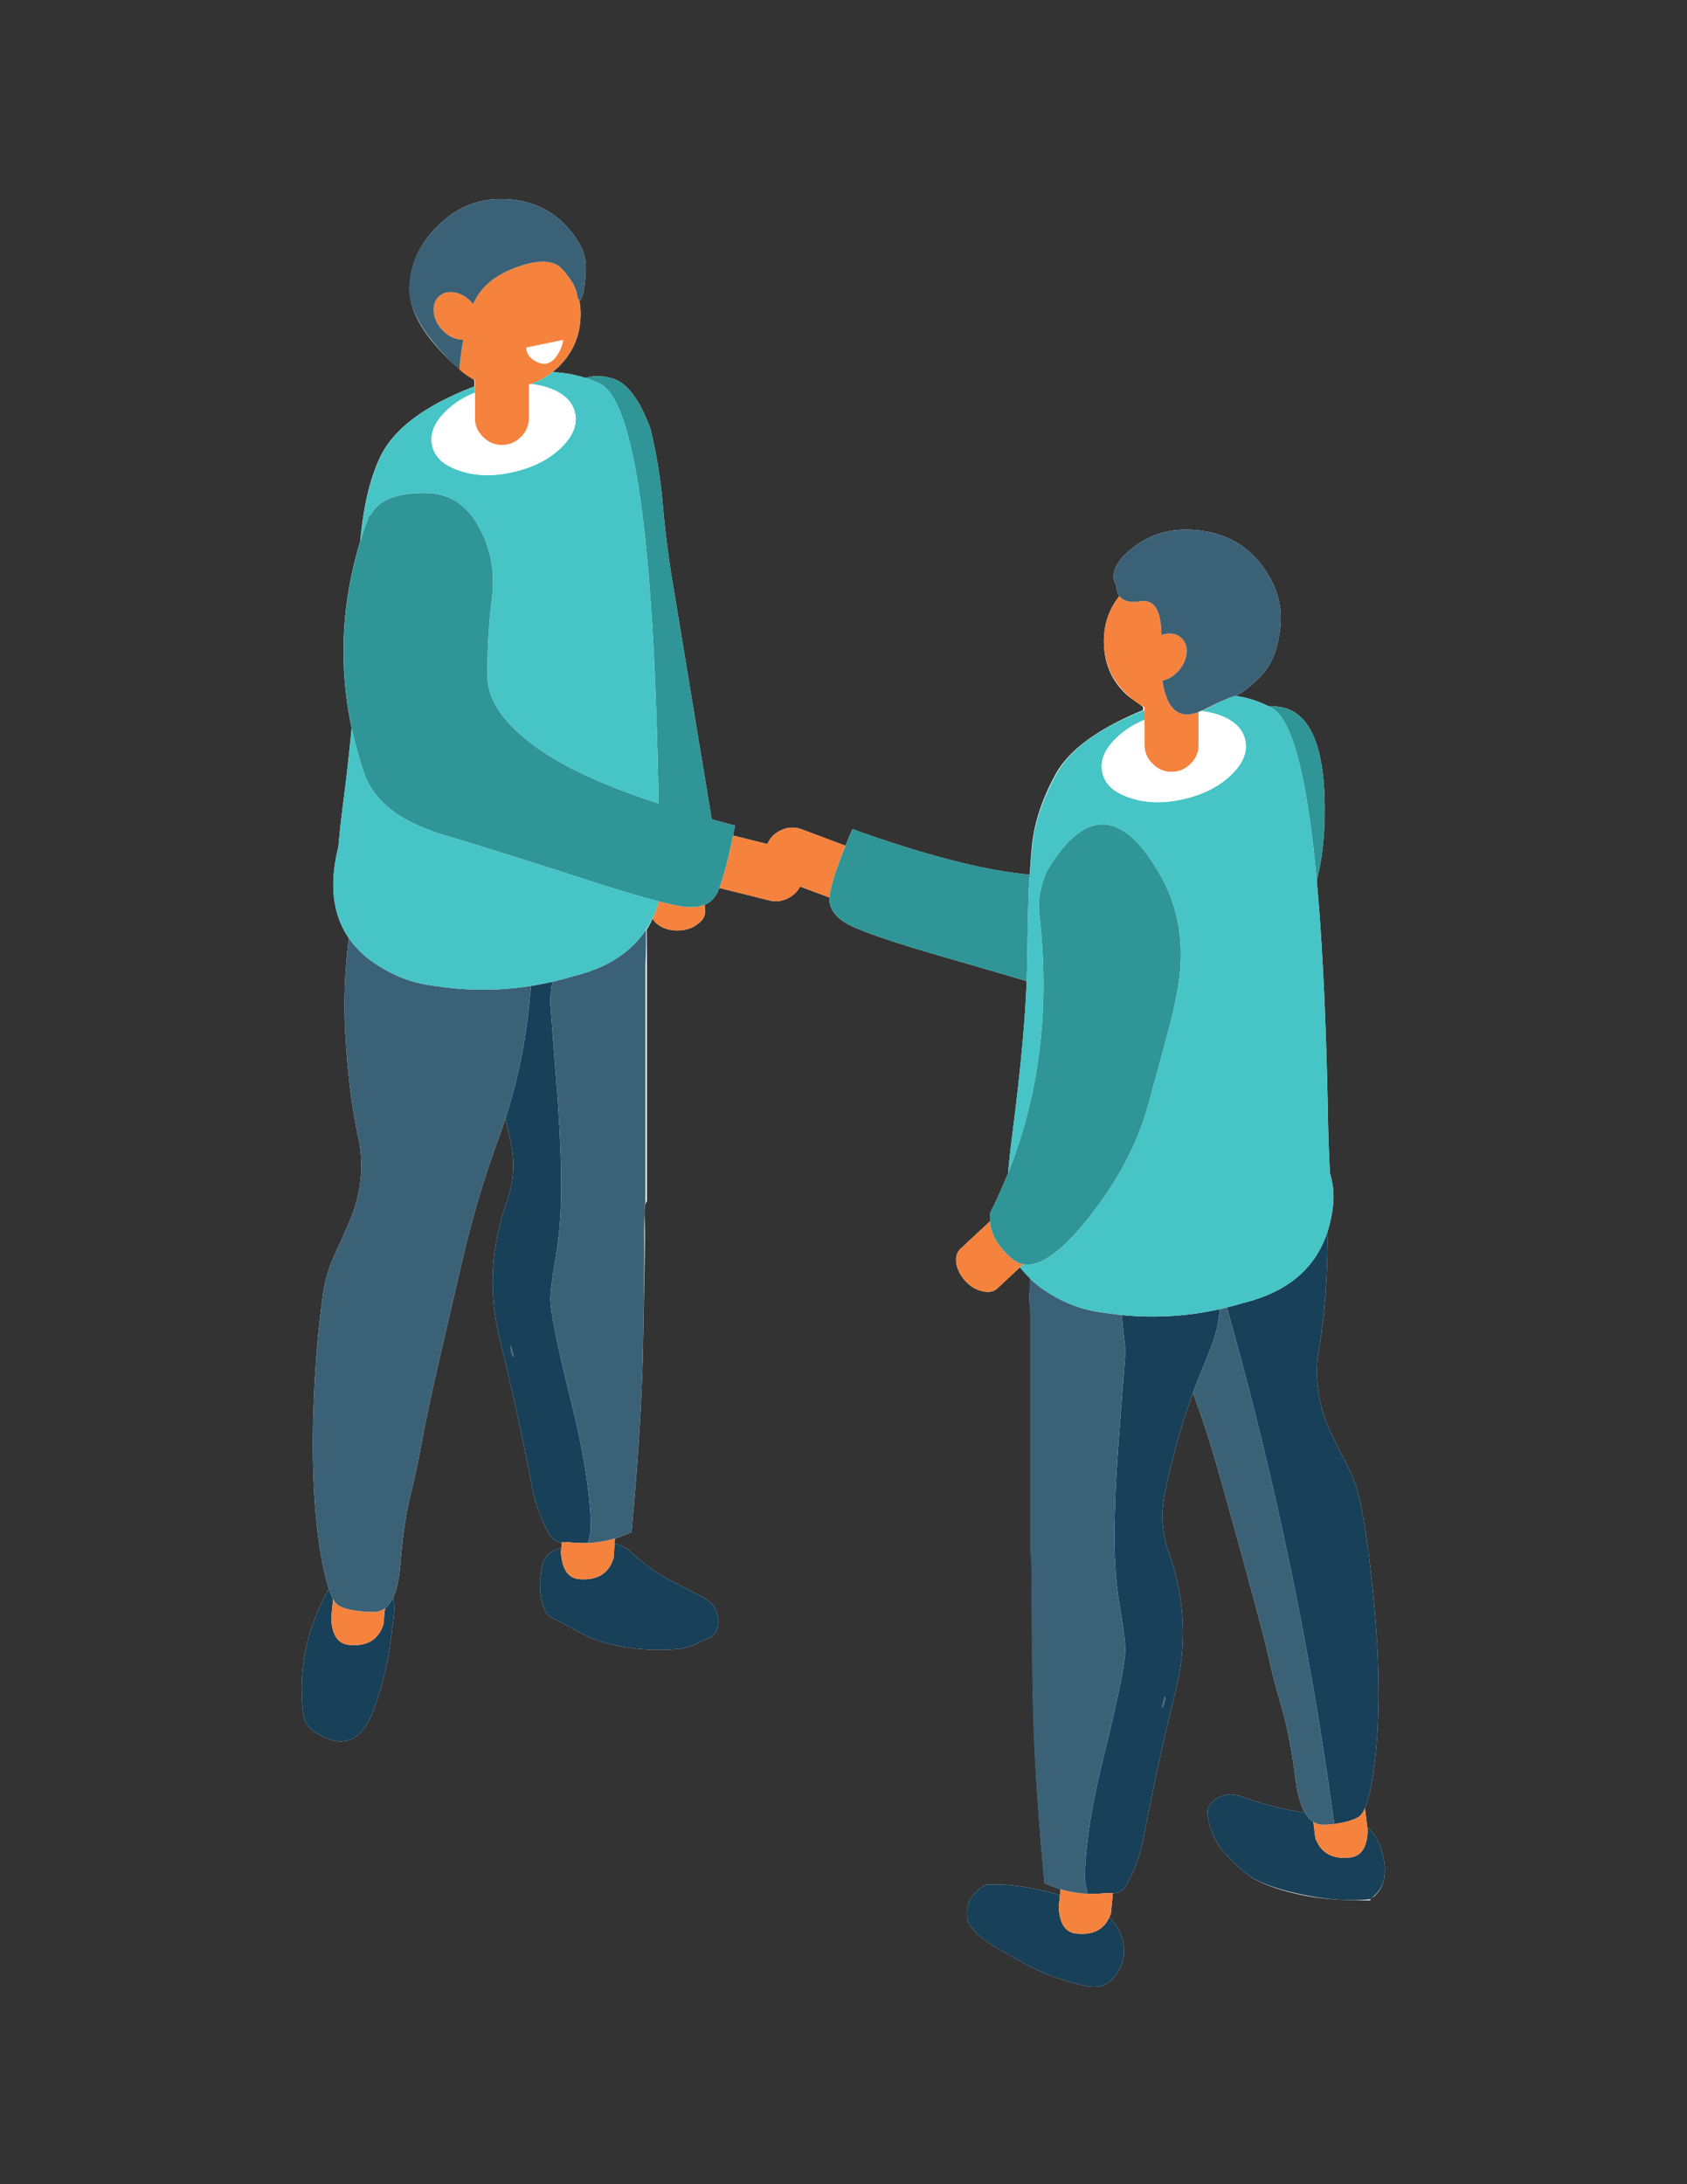 <?xml version="1.0" encoding="UTF-8"?> <svg xmlns="http://www.w3.org/2000/svg" preserveAspectRatio="xMidYMid meet" version="1.0" viewBox="0 0 612 792" zoomAndPan="magnify"><rect x="0" y="0" width="612" height="792" fill="#333333" stroke="none"/><defs><clipPath id="a"><path d="M109.457 72.191h392.934v648.25H109.457Zm0 0" clip-rule="nonzero"></path></clipPath><clipPath id="b"><path d="M109.457 355.453h392.934v364.988H109.457Zm0 0" clip-rule="nonzero"></path></clipPath></defs><g clip-path="url(#a)"><path d="M501.613 672.535c-1.117-4.531-2.976-7.828-5.574-9.887a3816.59 3816.59 0 0 1-.883-7.015c1.54-3.524 2.801-9.703 3.785-18.535 1.391-13.012 1.52-27.985.387-44.907-1.172-16.925-2.996-32.203-5.476-45.816-.954-5.219-2.676-10.25-5.153-15.078a270.276 270.276 0 0 1-4.695-9.336c-5.567-10.79-7.41-21.645-5.543-32.566 1.875-10.965 2.914-23.758 3.133-38.375.008-1.45 0-2.899-.035-4.34.89-2.72 1.527-5.625 1.925-8.715.567-4.266.239-8.399-.98-12.399-.39-6.707-.652-13.968-.785-21.8-.64-34.024-1.992-62.176-4.04-84.461 1.712-6.688 2.673-14.22 2.868-22.578.523-25.625-5.102-39.118-16.887-40.465a36.461 36.461 0 0 0-3.558-.23c-3.707-1.852-7.684-3.09-11.934-3.723 2.207-.817 5.219-3.13 9.035-6.95 4-4.004 6.41-9.941 7.235-17.816.917-7.922-1.325-15.45-6.715-22.582-5.352-7.14-12.696-11.316-22.043-12.535-9.395-1.258-17.453.676-24.196 5.808-6.695 5.094-8.89 9.77-6.586 14.032.106 1.617.504 2.898 1.207 3.855-3.761 4.695-5.64 10.156-5.64 16.379 0 7.352 2.363 13.621 7.625 18.8 2.101 2.13 5.281 3.829 6.586 5.09v1.11c-15.653 6.383-26.692 14.11-31.692 23.172-5.218 9.484-8.046 18.535-8.738 27.152-.324 3.727-.516 6.84-.719 9.328-16.332-1.48-37.734-6.984-64.27-16.507a297.678 297.678 0 0 0-2.527 6.035l-15.91-5.977c-2.52-.91-4.992-.805-7.425.328-2.372 1.059-4.043 2.739-5.02 5.028l-12.457-3.102c.238-1.16.477-2.371.719-3.617a503.804 503.804 0 0 1-8.45-2.254c-4.488-27.137-8.976-54.348-13.464-81.617a381.309 381.309 0 0 1-4.176-31.2 181.837 181.837 0 0 0-4.629-28.914c-3.867-10.488-8.414-16.515-13.629-18.078-3.7-1.101-6.96-1.168-9.785-.195-3.805-1.246-7.824-1.965-12.063-2.156a31.068 31.068 0 0 0 2.48-2.219c5.13-5.176 7.692-11.441 7.692-18.797 0-1.722-.14-3.383-.422-4.988.266.055.555-.309.883-1.082.778-1.828 1.258-5.352 1.43-10.57.219-5.31-2.496-10.77-8.152-16.383-5.696-5.614-12.997-8.508-21.915-8.68-8.949-.219-16.777 2.977-23.476 9.59-6.781 6.574-10.184 14.101-10.406 22.586-.172 8.398 5.25 18.273 18.293 29.629v-.067c1.304 1.582 3.914 2.875 5.218 3.887v2.313c-16.957 6.46-28.367 14.593-33.55 24.417-4.024 7.739-6.602 18.344-7.844 31.817-6.856 22.516-7.875 45.07-3.102 67.648a877.796 877.796 0 0 1-3.183 28.067 345.47 345.47 0 0 0-1.625 14.945c-3.399 13.535-2.137 24.574 3.785 33.121-1.453 11.656-1.887 22.957-1.305 33.91.785 14.57 2.348 27.32 4.695 38.243 2.391 10.789 1.028 21.71-4.105 32.765a272.339 272.339 0 0 1-4.238 9.465c-2.305 4.914-3.805 10.004-4.5 15.27-1.914 13.753-3.086 29.09-3.52 46.015-.351 16.969.434 31.914 2.344 44.84 1.039 6.672 2.168 11.816 3.394 15.434-8.093 14.273-11.199 29.316-9.324 45.132.344 3.176 1.977 5.594 4.89 7.246 9.477 5.743 16.306 3.07 20.477-8.027 3.606-9.488 5.891-19.406 6.848-29.762.922-4.59 1.086-8.453.488-11.586 1.223-2.644 2.04-6.27 2.446-10.863.867-10.883 2.195-19.847 3.98-26.894 1.692-7.094 3.063-13.618 4.106-19.578 1.086-5.922 2.957-14.735 5.609-26.434a9510.38 9510.38 0 0 1 9.258-39.883c3.527-14.836 7.719-28.89 12.59-42.16a200.36 200.36 0 0 0 2.675-7.703c.73 3.055 1.403 6.12 2.02 9.207 1.438 7.047.957 13.945-1.434 20.683-5.957 16.665-6.78 33.614-2.48 50.848a983.858 983.858 0 0 1 11.547 52.8 57.877 57.877 0 0 0 6.195 17.099c.977 1.867 2.5 2.882 4.563 3.039-.04.62-.078 1.285-.133 1.988-.637.18-1.266.375-1.887.586-2.824 1.18-4.52 3.18-5.086 6.008a38.145 38.145 0 0 0-.652 4.37c-.395 4.09.105 7.876 1.496 11.36.48 1.215 1.219 2.133 2.219 2.738a324.9 324.9 0 0 1 10.957 5.809c4.218 2.223 8.586 3.742 13.11 4.566 7.437 1.528 15.023 1.918 22.76 1.18 2.262-.305 4.587-1.047 6.977-2.219a117.017 117.017 0 0 1 4.11-1.832c.738-.343 1.324-.89 1.758-1.629.527-.738.851-1.5.98-2.285.785-4.96-1.129-8.593-5.738-10.898-3-1.656-5.977-3.223-8.938-4.7-6.476-3.132-12.363-7.245-17.668-12.335a19.288 19.288 0 0 0-5.054-2.32c.046-.72.09-1.325.125-1.825a41.409 41.409 0 0 0 5.968-2.254c2.52-26.8 3.938-49.949 4.239-69.445.351-19.578.738-32.567.652-38.961 0-6.484-.59-10.336.715-11.555v-85.957c0-4.625.008-8.8-.098-12.527.871-1.3 1.524-2.672 2.219-4.117.492.988 1.262 1.855 2.45 2.61 1.995 1.265 4.312 1.85 7.007 1.765 2.695-.086 4.945-.848 6.77-2.285 1.91-1.305 2.816-2.872 2.73-4.7l-.102-2.347c2.036-.84 3.543-2.278 4.528-4.309.25-.535.5-1.137.75-1.793l18.164 4.531c2.61.653 5.11.266 7.5-1.171 1.625-.985 2.844-2.27 3.652-3.852l10.66 3.984c-.226 4.239 2.461 7.696 8.055 10.375 6.09 2.832 18.113 6.809 36.066 11.942a3100.253 3100.253 0 0 1 27.422 7.996c-.547 14.37-2.254 32.66-5.117 54.863a340.272 340.272 0 0 0-1.598 14.715c-1.93 4.816-4.07 9.57-6.421 14.262a14.319 14.319 0 0 0-.165 3.261l-10.664 9.918c-1.347 1.266-1.87 3.004-1.566 5.223.394 2.352 1.5 4.527 3.328 6.527 1.824 1.957 3.867 3.176 6.129 3.657 2.305.566 4.133.218 5.477-1.047l8.183-7.633c1.047 1.406 2.48 2.742 3.785 4.012-.12 3.933-.886 8.379.418 13.351v85.887c0 1.266.2 5.133.2 11.621-.086 6.395-.086 19.36.261 38.898.305 19.489 1.676 42.66 4.242 69.512 1.91.89 3.82 1.649 5.805 2.25-.058.621-.137 1.328-.215 2.121a99.064 99.064 0 0 0-17.191-3.523 69.071 69.071 0 0 0-9.527-.262c-5.477 2.91-7.758 7.18-6.848 12.793.133.695.433 1.367.91 2.02 2.477 3.175 5.566 5.812 9.258 7.898 3.347 1.871 6.722 3.762 10.11 5.68a80.908 80.908 0 0 0 23.48 8.484c4.261.742 7.609-.61 10.043-4.047 2.914-4.004 3.718-8.351 2.414-13.054-.938-3.196-2.524-5.829-4.758-7.899.219-.45.41-.926.586-1.433.351-3.528.594-5.965.719-7.31 2.261-.066 3.91-1.093 4.949-3.066a56.243 56.243 0 0 0 6.195-17.167c3.356-17.579 7.2-35.18 11.547-52.801 4.305-17.188 3.48-34.114-2.477-50.778-2.394-6.746-2.87-13.664-1.437-20.757a252.046 252.046 0 0 1 10.273-36.84c3.485 9.355 6.649 19.09 9.489 29.207 4.129 14.66 7.761 27.781 10.89 39.355 3.176 11.614 5.457 20.34 6.848 26.172 1.266 5.875 2.937 12.356 5.023 19.45 2 6.917 3.696 15.796 5.086 26.632.668 5.012 1.774 8.832 3.328 11.45a130.625 130.625 0 0 1-23.218-5.97c-4.047-1.39-7.567-.68-10.567 2.153-1.304 1.258-1.824 2.742-1.566 4.441.566 4.434 2.2 8.567 4.894 12.399a89.755 89.755 0 0 0 8.086 8.222c3.739 3.262 10.414 6.157 20.024 8.29 9.61 2.09 18.219 2.218 25.824 2.218h.129c.39-1.304.851-1 1.371-1.433 3.824-3.309 4.89-8.485 3.195-15.145" fill="#fff" fill-opacity="1" fill-rule="nonzero"></path></g><g clip-path="url(#b)"><path d="M384.516 687.156c-.121 1.239-.266 2.676-.422 4.309.258 6.047 2.41 9.27 6.453 9.656 5.848.598 9.805-1.363 11.875-5.875 2.234 2.07 3.82 4.703 4.758 7.899 1.304 4.703.5 9.05-2.414 13.054-2.434 3.438-5.782 4.79-10.043 4.047a80.908 80.908 0 0 1-23.48-8.484 2062.175 2062.175 0 0 0-10.11-5.68c-3.692-2.086-6.781-4.723-9.258-7.898-.477-.653-.781-1.325-.914-2.02-.914-5.613 1.371-9.883 6.848-12.793a68.998 68.998 0 0 1 9.523.262 99.126 99.126 0 0 1 17.184 3.523Zm37.988-71.863c-.563 2.094-.89 3.312-.977 3.656l.192.262c.832-1.738 1.094-3.133.785-4.176Zm53.937 45.3c.176 1.415.414 3.345.715 5.81 2 5.523 6.242 7.898 12.715 7.113 4.094-.52 6.176-3.852 6.262-9.985-.035-.304-.07-.597-.094-.883 2.598 2.059 4.457 5.356 5.574 9.887 1.696 6.66.63 11.637-3.195 14.945a22 22 0 0 0-1.371 1.239h-.129c-7.606.742-16.215.066-25.824-2.02-9.61-2.133-16.285-4.832-20.024-8.094a89.755 89.755 0 0 1-8.086-8.222c-2.695-3.832-4.328-7.965-4.894-12.399-.258-1.699.262-3.183 1.566-4.441 3-2.832 6.52-3.543 10.567-2.152a130.625 130.625 0 0 0 23.218 5.968c.868 1.446 1.864 2.52 3 3.235Zm-31.37-186.5a129.3 129.3 0 0 0 5.804-1.6c16.117-3.907 26.348-12.516 30.684-25.813.035 1.441.043 2.89.035 4.34-.219 14.617-1.258 27.41-3.133 38.375-1.867 10.921-.024 21.777 5.543 32.566a270.276 270.276 0 0 0 4.695 9.336c2.477 4.828 4.2 9.86 5.153 15.078 2.48 13.613 4.304 28.89 5.476 45.816 1.133 16.922 1.004 31.895-.387 44.907-.984 8.832-2.246 15.011-3.785 18.535-.703 1.62-1.46 2.691-2.281 3.195-2.043 1.219-5 2.067-8.871 2.547a1220.969 1220.969 0 0 0-3.75-25.879c-8.332-53.945-20.059-107.754-35.184-161.402Zm-38.122 2.739a111.098 111.098 0 0 0 35.543-2.125c-.351 5.281-1.777 10.828-4.27 16.645-.956 2.304-1.91 4.636-2.867 6.984-.886 2.246-1.746 4.5-2.578 6.758a252.046 252.046 0 0 0-10.273 36.84c-1.434 7.093-.957 14.011 1.437 20.757 5.957 16.664 6.782 33.59 2.477 50.778a1014.383 1014.383 0 0 0-11.547 52.8 56.243 56.243 0 0 1-6.195 17.168c-1.04 1.973-2.688 3-4.95 3.067a9.804 9.804 0 0 1-1.831-.129c-2.43.3-4.844.406-7.239.324a2.026 2.026 0 0 1-.195-.39c-.606-2.871-.91-4.356-.91-4.442 0-5.75.574-12.41 1.726-19.969 1.239-8.101 3.145-17.238 5.707-27.41 4.825-19.715 7.239-31.855 7.239-36.422 0-2.437-.63-7.46-1.891-15.078-1.348-7.57-2.02-16.078-2.02-25.515 0-9.711.477-21.02 1.43-33.942a8660.093 8660.093 0 0 1 2.61-34.004c-.547-3.785-1.016-8.015-1.403-12.695Zm-220.597 14.98c-.086-.394-.415-1.632-.977-3.722v-.262c-.3 1.047-.043 2.438.785 4.176Zm-65.508 87.946c-.164 1.683-.39 4.02-.688 7.02.266 6.046 2.414 9.261 6.461 9.656 6.434.652 10.582-1.786 12.453-7.309.266-2.598.47-4.602.621-6.004 1.176-.91 2.176-2.246 3-4.016.598 3.133.434 6.997-.488 11.586-.957 10.356-3.242 20.274-6.848 29.762-4.171 11.098-11 13.77-20.476 8.027-2.914-1.652-4.547-4.07-4.89-7.246-1.876-15.816 1.23-30.859 9.323-45.132.493 1.468 1 2.687 1.532 3.656Zm82.789-18.504a134.56 134.56 0 0 0-.125 1.766c.433 6.132 2.695 9.332 6.781 9.59 6.524.48 10.629-2.11 12.324-7.766.149-2.121.266-3.848.364-5.192a19.288 19.288 0 0 1 5.054 2.32c5.305 5.09 11.192 9.204 17.668 12.337a241.283 241.283 0 0 1 8.938 4.699c4.61 2.304 6.523 5.937 5.738 10.898-.129.785-.453 1.547-.98 2.285-.434.739-1.02 1.286-1.758 1.63a116.762 116.762 0 0 0-4.11 1.831c-2.39 1.172-4.714 1.914-6.976 2.22-7.738.737-15.324.347-22.762-1.18-4.523-.825-8.89-2.344-13.11-4.567a324.9 324.9 0 0 0-10.956-5.809c-1-.605-1.739-1.523-2.22-2.738-1.39-3.484-1.89-7.27-1.495-11.36a38.06 38.06 0 0 1 .652-4.37c.567-2.828 2.262-4.828 5.086-6.008.621-.211 1.25-.406 1.887-.586Zm-3.258-205.266a245.54 245.54 0 0 1-.848 6.332c.567 7.614 1.438 18.95 2.61 34 .957 12.97 1.437 24.282 1.437 33.942 0 9.441-.652 17.949-1.957 25.52-1.304 7.66-1.957 12.679-1.957 15.077 0 4.57 2.43 16.711 7.3 36.418 2.36 9.465 4.153 18.024 5.384 25.684 1.324 8.312 1.992 15.566 1.992 21.766 0 .09-.285 1.546-.852 4.375l-.261.39a45.162 45.162 0 0 1-7.239-.328 8.86 8.86 0 0 1-2.218.102c-2.063-.157-3.586-1.172-4.563-3.04a57.877 57.877 0 0 1-6.195-17.097 983.858 983.858 0 0 0-11.547-52.8c-4.3-17.235-3.477-34.184 2.48-50.849 2.391-6.738 2.871-13.636 1.434-20.683a252.404 252.404 0 0 0-2.02-9.207 195.152 195.152 0 0 0 8.739-42.75c.168-1.793.363-3.574.586-5.352 2.57-.41 5.132-.91 7.695-1.5" fill="#184058" fill-opacity="1" fill-rule="evenodd"></path></g><path d="M139.691 583.121c-.152 1.402-.355 3.406-.62 6.004-1.872 5.523-6.02 7.96-12.454 7.309-4.047-.395-6.195-3.61-6.46-9.657.296-3 .523-5.336.687-7.02.656 1.227 1.344 2.04 2.054 2.45 2.653 1.434 6.801 2.2 12.457 2.285 1.641.008 3.083-.449 4.336-1.37Zm262.73 112.125c-2.07 4.512-6.026 6.473-11.874 5.875-4.043-.387-6.195-3.61-6.453-9.656.156-1.633.3-3.07.422-4.309.078-.793.144-1.5.195-2.12a42.202 42.202 0 0 0 9.945 1.663 46.017 46.017 0 0 0 7.239-.324 9.804 9.804 0 0 0 1.832.129c-.125 1.344-.368 3.781-.72 7.308-.175.508-.366.985-.585 1.434Zm74.02-34.652c1.235.773 2.625 1.129 4.172 1.039a35.955 35.955 0 0 0 3.39-.258c3.872-.48 6.829-1.328 8.872-2.547.82-.504 1.578-1.574 2.281-3.195.196 1.57.489 3.906.883 7.015.024.286.059.579.094.883-.086 6.133-2.168 9.465-6.262 9.985-6.473.785-10.715-1.59-12.715-7.114-.3-2.465-.539-4.394-.715-5.808ZM359.148 442.859c.29 4.653 2.914 9.13 7.856 13.446a10.51 10.51 0 0 0 1.668 1.175 8.25 8.25 0 0 0 2.57.91l-1.207 1.114-8.183 7.633c-1.344 1.265-3.172 1.613-5.477 1.047-2.262-.48-4.305-1.7-6.129-3.657-1.828-2-2.933-4.175-3.328-6.527-.305-2.219.219-3.957 1.566-5.223ZM213.223 559.492a41.557 41.557 0 0 0 9.879-1.664c-.036.5-.079 1.106-.125 1.824-.098 1.344-.215 3.07-.364 5.192-1.695 5.656-5.8 8.246-12.324 7.765-4.086-.257-6.348-3.457-6.781-9.59.039-.617.082-1.203.125-1.765.054-.703.094-1.367.133-1.988a8.86 8.86 0 0 0 2.218-.102c2.434.305 4.852.414 7.239.328Zm25.793-232.644c3.343.84 6.09 1.437 8.25 1.793 3.406.496 6.199.3 8.379-.586l.097 2.347c.094 1.828-.824 3.395-2.734 4.7-1.832 1.437-4.086 2.199-6.781 2.285-2.696.086-5.047-.5-7.047-1.766-1.184-.754-2.02-1.621-2.508-2.61a39.059 39.059 0 0 0 2.344-6.163Zm67.73-20.168c-3.297 8.125-5.207 14.074-5.738 17.847a9.832 9.832 0 0 0-.102.918l-10.66-3.984c-.808 1.582-2.027 2.867-3.652 3.851-2.39 1.438-4.89 1.825-7.5 1.172l-18.164-4.53c1.574-4.052 3.234-10.384 4.988-18.997l12.457 3.102c.984-2.29 2.656-3.97 5.023-5.028 2.438-1.133 4.91-1.238 7.434-.328ZM191.895 128.922c.453.656 1.066 1.219 1.832 1.7 3.777 2.39 6.824 1.347 9.128-3.138a11.787 11.787 0 0 0 1.43-4.175l-13.367 2.746c.074 1.093.402 2.054.977 2.867Zm18.296-20c.282 1.605.422 3.266.422 4.988 0 7.356-2.562 13.621-7.691 18.797-.805.8-1.633 1.54-2.48 2.219-2.434 1.937-5.063 3.375-7.895 4.308-.219.067-.438.133-.652.2v12.132c0 2.7-.954 4.985-2.868 6.856-1.957 1.957-4.28 2.937-6.976 2.937-2.653 0-4.938-.98-6.848-2.937-1.957-1.871-2.933-4.156-2.933-6.856v-13.734a25.603 25.603 0 0 1-5.61-3.887 98.88 98.88 0 0 1 1.43-10.734c-.54 0-1.098-.055-1.692-.16-2.308-.442-4.351-1.633-6.132-3.59-1.739-1.961-2.715-4.117-2.934-6.461-.176-2.352.477-4.203 1.953-5.547 1.524-1.351 3.442-1.812 5.742-1.375 2.305.434 4.328 1.633 6.067 3.59.187.207.375.414.554.617 2.543-5.95 7.598-10.336 15.165-13.148 8.257-3.133 13.953-3.004 17.085.39 3.082 3.399 4.891 6.418 5.415 9.075.242 1.472.539 2.246.878 2.32ZM441.094 255.18a24.397 24.397 0 0 1-5.121 2.484c.125-.05.242-.105.359-.164 1.75-.875 3.332-1.652 4.762-2.32Zm-25.895 5.843v-4.632c-2.465-1.262-4.75-2.961-6.847-5.09-5.258-5.18-7.887-11.45-7.887-18.801 0-6.223 1.879-11.684 5.64-16.379 1.375 1.863 3.887 2.496 7.528 1.895 5.086-.797 7.648 3.293 7.699 12.265a9.234 9.234 0 0 1 1.434-.39c2.308-.434 4.218.02 5.742 1.37 1.476 1.352 2.129 3.196 1.957 5.548-.219 2.351-1.2 4.504-2.938 6.46-1.695 1.86-3.632 3.04-5.808 3.528.469 3.203 1.21 5.777 2.222 7.73.145.286.297.555.454.817 2.363 3.703 5.84 4.64 10.437 2.808v11.942c0 2.699-.953 4.984-2.871 6.855-1.957 1.957-4.277 2.938-6.98 2.938-2.649 0-4.93-.98-6.848-2.938-1.957-1.87-2.934-4.156-2.934-6.855v-9.07" fill="#f5833e" fill-opacity="1" fill-rule="evenodd"></path><path d="M442.492 474.707a109.85 109.85 0 0 0 2.578-.613c15.125 53.648 26.852 107.457 35.184 161.402 1.344 8.621 2.594 17.25 3.75 25.879-1.04.133-2.172.219-3.39.258-1.548.09-2.938-.266-4.173-1.04-1.136-.714-2.132-1.788-3-3.234-1.554-2.617-2.66-6.437-3.328-11.449-1.39-10.836-3.086-19.715-5.086-26.633-2.086-7.093-3.757-13.574-5.023-19.449-1.39-5.832-3.672-14.558-6.848-26.172-3.129-11.574-6.761-24.695-10.89-39.355-2.84-10.117-6.004-19.852-9.489-29.207a315.503 315.503 0 0 1 2.578-6.758c.957-2.348 1.91-4.68 2.868-6.984 2.492-5.817 3.918-11.364 4.27-16.645Zm-35.543 2.125c.387 4.68.856 8.91 1.403 12.695a8587.27 8587.27 0 0 0-2.61 34.004c-.953 12.922-1.43 24.23-1.43 33.942 0 9.437.672 17.945 2.02 25.515 1.262 7.617 1.89 12.64 1.89 15.078 0 4.567-2.413 16.707-7.238 36.422-2.562 10.172-4.468 19.309-5.707 27.41-1.152 7.559-1.726 14.22-1.726 19.97 0 .085.304 1.57.91 4.44.047.13.113.262.195.391a42.202 42.202 0 0 1-9.945-1.664 44.469 44.469 0 0 1-5.836-2.25c-2.563-26.851-4-50.023-4.305-69.512-.347-19.539-.48-32.503-.39-38.898 0-6.488-.149-10.355-.453-11.621v-85.887c-.23-4.972-.29-9.418-.164-13.351 2.316 2.261 5.042 4.293 8.183 6.105 5.867 3.524 12.324 5.676 19.371 6.461 1.95.293 3.899.543 5.832.75Zm15.555 138.461v-.258c.308 1.043.047 2.438-.785 4.176l-.192-.262c.086-.344.414-1.562.977-3.656Zm-209.281-55.8.261-.391c.567-2.829.852-4.286.852-4.375 0-6.2-.668-13.454-1.992-21.766-1.23-7.66-3.024-16.219-5.383-25.684-4.871-19.707-7.3-31.847-7.3-36.418 0-2.398.651-7.418 1.956-15.078 1.305-7.57 1.957-16.078 1.957-25.52 0-9.66-.48-20.972-1.437-33.94a11117.769 11117.769 0 0 1-2.61-34c.332-2.27.614-4.376.848-6.333a116.475 116.475 0 0 0 7.566-2.023c12.137-2.942 20.93-8.55 26.383-16.836.102 3.726.051 7.902-.164 12.527v85.957c-.305 1.219-.46 5.07-.46 11.555.09 6.394-.04 19.383-.391 38.96-.301 19.497-1.72 42.645-4.239 69.446a41.409 41.409 0 0 1-5.968 2.254 41.557 41.557 0 0 1-9.88 1.664Zm-92.38 20.265c-.53-.969-1.038-2.188-1.53-3.656-1.227-3.618-2.356-8.762-3.395-15.434-1.91-12.926-2.695-27.871-2.344-44.84.434-16.926 1.606-32.262 3.52-46.015.695-5.266 2.195-10.356 4.5-15.27a272.339 272.339 0 0 0 4.238-9.465c5.133-11.055 6.5-21.976 4.106-32.765-2.344-10.922-3.91-23.672-4.692-38.243-.586-10.953-.148-22.254 1.305-33.91 2.93 4.27 7.015 7.91 12.258 10.934 5.87 3.523 12.324 5.68 19.37 6.46 11.614 1.774 23.114 1.747 34.5-.066a172.33 172.33 0 0 0-.585 5.352 195.152 195.152 0 0 1-11.414 50.453c-4.871 13.27-9.063 27.324-12.59 42.16a9510.38 9510.38 0 0 0-9.258 39.883c-2.652 11.7-4.523 20.512-5.61 26.434-1.042 5.96-2.413 12.484-4.105 19.578-1.785 7.047-3.113 16.011-3.98 26.894-.407 4.594-1.223 8.219-2.446 10.863-.824 1.77-1.824 3.106-3 4.016-1.254.922-2.695 1.379-4.336 1.371-5.656-.086-9.804-.851-12.457-2.285-.71-.41-1.398-1.223-2.054-2.45Zm65.509-87.946-.192.192c-.828-1.738-1.086-3.129-.785-4.176v.262c.563 2.09.89 3.328.977 3.723Zm23.84-382.89c-.34-.074-.637-.848-.88-2.32-.523-2.657-2.332-5.676-5.414-9.075-3.132-3.394-8.828-3.523-17.085-.39-7.567 2.812-12.622 7.199-15.165 13.148-.18-.203-.367-.41-.554-.617-1.739-1.957-3.762-3.156-6.067-3.59-2.3-.437-4.218.024-5.742 1.375-1.476 1.344-2.129 3.195-1.953 5.547.219 2.344 1.195 4.5 2.934 6.46 1.78 1.958 3.824 3.15 6.132 3.59.594.106 1.153.16 1.692.16a98.594 98.594 0 0 0-1.43 10.735v.067c-12.305-11.356-18.375-21.23-18.195-29.63.215-8.484 3.715-16.01 10.496-22.585 6.7-6.613 14.527-9.809 23.476-9.59 8.918.172 16.22 3.066 21.915 8.68 5.656 5.613 8.37 11.074 8.152 16.383-.172 5.218-.652 8.742-1.43 10.57-.328.773-.617 1.137-.883 1.082Zm237.976 143.387a.903.903 0 0 1-.227.097c-1.539.446-3.824 1.371-6.847 2.774-1.43.668-3.012 1.445-4.762 2.32a5.027 5.027 0 0 1-.36.164c-.097.047-.195.086-.292.129-.285.129-.57.254-.848.36-4.598 1.831-8.074.894-10.437-2.81a13.444 13.444 0 0 1-.454-.816c-1.011-1.953-1.753-4.527-2.222-7.73 2.176-.488 4.113-1.668 5.808-3.527 1.739-1.958 2.72-4.11 2.938-6.461.172-2.352-.48-4.196-1.957-5.547-1.524-1.352-3.434-1.805-5.742-1.371a9.234 9.234 0 0 0-1.434.39c-.05-8.972-2.613-13.062-7.7-12.265-3.64.601-6.152-.032-7.527-1.895-.703-.957-1.101-2.238-1.207-3.855-2.304-4.262-.109-8.938 6.586-14.032 6.743-5.132 14.801-7.066 24.196-5.808 9.347 1.219 16.691 5.394 22.043 12.535 5.39 7.133 7.632 14.66 6.714 22.582-.824 7.875-3.234 13.812-7.234 17.816-3.816 3.82-6.828 6.133-9.035 6.95" fill="#3b6176" fill-opacity="1" fill-rule="evenodd"></path><path d="M371.242 458.39a8.25 8.25 0 0 1-2.57-.91 10.51 10.51 0 0 1-1.668-1.175c-4.942-4.317-7.567-8.793-7.856-13.446a14.319 14.319 0 0 1 .164-3.261 187.112 187.112 0 0 0 6.422-14.262c10.246-25.762 14.344-53.445 12.29-83.055-.212-3.347-.52-6.699-.91-10.05a4.469 4.469 0 0 1-.067-.72 15.511 15.511 0 0 1-.129-2.804c0-.57.023-1.129.066-1.695v-.653a19.84 19.84 0 0 1 .586-3.656 31.456 31.456 0 0 1 2.086-6.594c13.567-22.89 27.09-22.89 40.567 0 4.957 8.313 7.652 17.32 8.086 27.02.132 2.957.066 5.96-.196 9.008a92.907 92.907 0 0 1-.91 6.855 1063.25 1063.25 0 0 1-1.305 6.395c-.609 2.781-1.285 5.5-2.023 8.156-.871 3.437-3.348 12.574-7.434 27.414-4.132 14.75-11.87 28.977-23.218 42.684-8.926 10.855-16.254 15.777-21.98 14.75ZM477.68 319.306c-3.45-37.723-8.907-58.606-16.371-62.657a29.36 29.36 0 0 0-1.207-.617c1.152.016 2.336.094 3.558.23 11.785 1.348 17.41 14.84 16.887 40.466-.195 8.359-1.156 15.89-2.867 22.578Zm-104.086-2.153c-.258 3.262-.41 5.457-.461 6.594-.04 1.914-.059 2.98-.059 3.2-.176 6.738-.328 14.226-.46 22.449a292.64 292.64 0 0 1-.165 6.363 3100.253 3100.253 0 0 0-27.422-7.996c-17.953-5.133-29.976-9.11-36.066-11.942-5.594-2.68-8.281-6.136-8.055-10.375.02-.3.051-.601.102-.918.531-3.773 2.441-9.722 5.738-17.847a350.49 350.49 0 0 1 2.54-6.035c26.542 9.523 47.976 15.027 64.308 16.507Zm-246-53.125c-4.774-22.578-3.727-45.132 3.129-67.648a150.368 150.368 0 0 1 3.129-9.238 8.52 8.52 0 0 0 .718-.653c.086-.09.153-.175.2-.261 2.648-4.657 8.5-7.133 17.542-7.442.172-.043.368-.043.586 0 8.91-.39 15.696 3.418 20.348 11.422 4.652 7.965 6.41 16.754 5.281 26.367a210.616 210.616 0 0 0-1.691 28.719c.086 9.531 7.281 18.953 21.582 28.266 9.633 6.199 23.133 12.125 40.5 17.785-.05-1.996-.098-4.028-.129-6.106-1.742-91.633-8.848-140.37-21.328-146.199a41.35 41.35 0 0 0-4.957-1.957c2.824-.973 6.086-.906 9.785.195 5.215 1.563 9.762 7.59 13.629 18.078a181.837 181.837 0 0 1 4.629 28.915 381.309 381.309 0 0 0 4.176 31.199c4.488 27.27 8.976 54.48 13.464 81.617 2.743.758 5.555 1.508 8.45 2.254a350.88 350.88 0 0 1-.719 3.617c-1.754 8.613-3.414 14.945-4.988 18.996-.25.656-.5 1.258-.75 1.793-.985 2.031-2.496 3.469-4.535 4.309-2.18.886-4.973 1.082-8.38.586-2.16-.356-4.906-.954-8.25-1.793-6.913-1.774-16.359-4.61-28.335-8.52-17.828-5.785-34.563-11.031-50.215-15.726-5.305-1.657-9.938-3.618-13.895-5.875-7.52-4.395-12.414-10.036-14.675-16.907a148.954 148.954 0 0 1-4.301-15.793" fill="#2f9597" fill-opacity="1" fill-rule="evenodd"></path><path d="M239.016 326.848a39.059 39.059 0 0 1-2.344 6.164 35.009 35.009 0 0 1-2.348 4.117c-5.453 8.285-14.246 13.894-26.383 16.836-2.52.765-5.039 1.437-7.566 2.023a115.23 115.23 0 0 1-7.695 1.5c-11.387 1.813-22.887 1.84-34.5.067-7.047-.782-13.5-2.938-19.371-6.461-5.243-3.024-9.329-6.664-12.258-10.934-5.922-8.547-7.18-19.586-3.785-33.12.39-4.571.937-9.552 1.629-14.946 1.316-10.184 2.378-19.54 3.199-28.067a148.954 148.954 0 0 0 4.3 15.793c2.262 6.871 7.157 12.512 14.676 16.907 3.957 2.257 8.59 4.218 13.895 5.875 15.652 4.695 32.387 9.941 50.215 15.726 11.976 3.91 21.422 6.746 28.336 8.52Zm-108.293-130.47c1.246-13.472 3.875-24.077 7.894-31.815 5.18-9.825 16.399-17.958 33.653-24.418v2.226c-4.047 1.637-7.48 3.809-10.31 6.524-4.433 4.218-6.148 8.46-5.148 12.73.958 4.262 4.344 7.305 10.172 9.137 5.739 1.91 12.172 2.039 19.305.386 7.176-1.652 12.934-4.59 17.285-8.812 4.301-4.176 5.977-8.399 5.02-12.66-1-4.262-4.348-7.332-10.043-9.203a30.723 30.723 0 0 0-6.004-1.239c2.832-.933 5.46-2.37 7.894-4.308 4.239.191 8.258.91 12.063 2.156 1.7.547 3.348 1.2 4.957 1.957 12.48 5.828 19.586 54.566 21.328 146.2.031 2.077.078 4.109.129 6.105-17.367-5.66-30.867-11.586-40.5-17.785-14.3-9.313-21.496-18.735-21.582-28.266-.09-9.617.473-19.188 1.691-28.719 1.13-9.613-.629-18.402-5.28-26.367-4.653-8.004-11.438-11.812-20.349-11.422a1.343 1.343 0 0 0-.585 0c-9.043.309-14.895 2.785-17.543 7.442a1.256 1.256 0 0 1-.2.261 8.37 8.37 0 0 1-.718.653 150.368 150.368 0 0 0-3.13 9.238Zm235.011 228.958c.383-4.512.914-9.418 1.598-14.715 2.863-22.203 4.57-40.492 5.117-54.863.082-2.211.133-4.332.164-6.363.133-8.223.285-15.711.461-22.45 0-.218.02-1.285.059-3.199.05-1.137.203-3.332.46-6.594.204-2.488.462-5.601.782-9.328.695-8.617 3.648-17.668 8.867-27.152 5.008-9.063 15.664-16.79 31.957-23.172v3.523c-3.96 1.637-7.328 3.793-10.11 6.461-4.433 4.223-6.148 8.465-5.151 12.727.96 4.27 4.351 7.312 10.175 9.137 5.739 1.914 12.18 2.047 19.305.394 7.176-1.652 12.937-4.59 17.285-8.812 4.305-4.176 5.977-8.399 5.016-12.66-.996-4.27-4.344-7.332-10.04-9.204a31.61 31.61 0 0 0-6-1.273c.098-.043.196-.082.294-.129a24.397 24.397 0 0 0 5.12-2.484c3.024-1.403 5.31-2.328 6.848-2.774a.903.903 0 0 0 .227-.097c4.25.632 8.227 1.87 11.934 3.722.402.196.804.399 1.207.617 7.464 4.051 12.921 24.934 16.37 62.657 2.048 22.285 3.4 50.437 4.04 84.46.133 7.833.394 15.094.785 21.801 1.219 4 1.547 8.133.98 12.399-.398 3.09-1.035 5.996-1.925 8.715-4.336 13.297-14.567 21.906-30.684 25.812a129.3 129.3 0 0 1-5.805 1.602c-.855.21-1.715.422-2.578.613a111.098 111.098 0 0 1-35.543 2.125 138.464 138.464 0 0 1-5.832-.75c-7.047-.785-13.504-2.937-19.37-6.46-3.142-1.813-5.868-3.845-8.185-6.106a33.556 33.556 0 0 1-3.527-4.012l1.207-1.113c5.727 1.027 13.055-3.895 21.98-14.75 11.348-13.707 19.087-27.934 23.22-42.684 4.085-14.84 6.562-23.977 7.433-27.414a151.681 151.681 0 0 0 2.023-8.156c.434-2.086.868-4.223 1.305-6.395.387-2.265.692-4.55.91-6.855a69.11 69.11 0 0 0 .196-9.008c-.434-9.7-3.13-18.707-8.086-27.02-13.477-22.89-27-22.89-40.567 0a31.456 31.456 0 0 0-2.086 6.594 19.84 19.84 0 0 0-.586 3.656v.653a22.276 22.276 0 0 0-.066 1.695c-.043.914 0 1.848.129 2.805 0 .215.023.46.066.718.39 3.352.7 6.704.91 10.051 2.055 29.61-2.043 57.293-12.289 83.055" fill="#46c4c6" fill-opacity="1" fill-rule="evenodd"></path><path d="M172.27 142.371v9.195c0 2.7.976 4.985 2.933 6.856 1.91 1.957 4.195 2.937 6.848 2.937 2.695 0 5.02-.98 6.976-2.937 1.914-1.871 2.868-4.156 2.868-6.856v-12.132c.214-.067.433-.133.652-.2 2.074.22 4.078.633 6.004 1.239 5.695 1.87 9.043 4.941 10.043 9.203.957 4.262-.719 8.484-5.02 12.66-4.351 4.223-10.11 7.16-17.285 8.812-7.133 1.653-13.566 1.524-19.305-.386-5.828-1.832-9.214-4.875-10.172-9.137-1-4.27.715-8.512 5.149-12.73 2.828-2.715 6.262-4.887 10.309-6.524Zm19.625-13.45c-.575-.812-.903-1.773-.977-2.866l13.367-2.746a11.787 11.787 0 0 1-1.43 4.175c-2.304 4.485-5.351 5.528-9.128 3.137-.766-.48-1.38-1.043-1.832-1.7Zm223.304 132.102v9.07c0 2.7.977 4.985 2.934 6.856 1.918 1.957 4.199 2.938 6.847 2.938 2.704 0 5.024-.98 6.98-2.938 1.919-1.87 2.872-4.156 2.872-6.855v-11.942c.277-.105.563-.23.848-.359a31.61 31.61 0 0 1 6 1.273c5.695 1.872 9.043 4.934 10.039 9.204.96 4.261-.711 8.484-5.016 12.66-4.348 4.222-10.11 7.16-17.285 8.812-7.125 1.653-13.566 1.52-19.305-.394-5.824-1.825-9.215-4.868-10.175-9.137-.997-4.262.718-8.504 5.152-12.727 2.781-2.668 6.148-4.824 10.11-6.46" fill="#fff" fill-opacity="1" fill-rule="evenodd"></path></svg> 